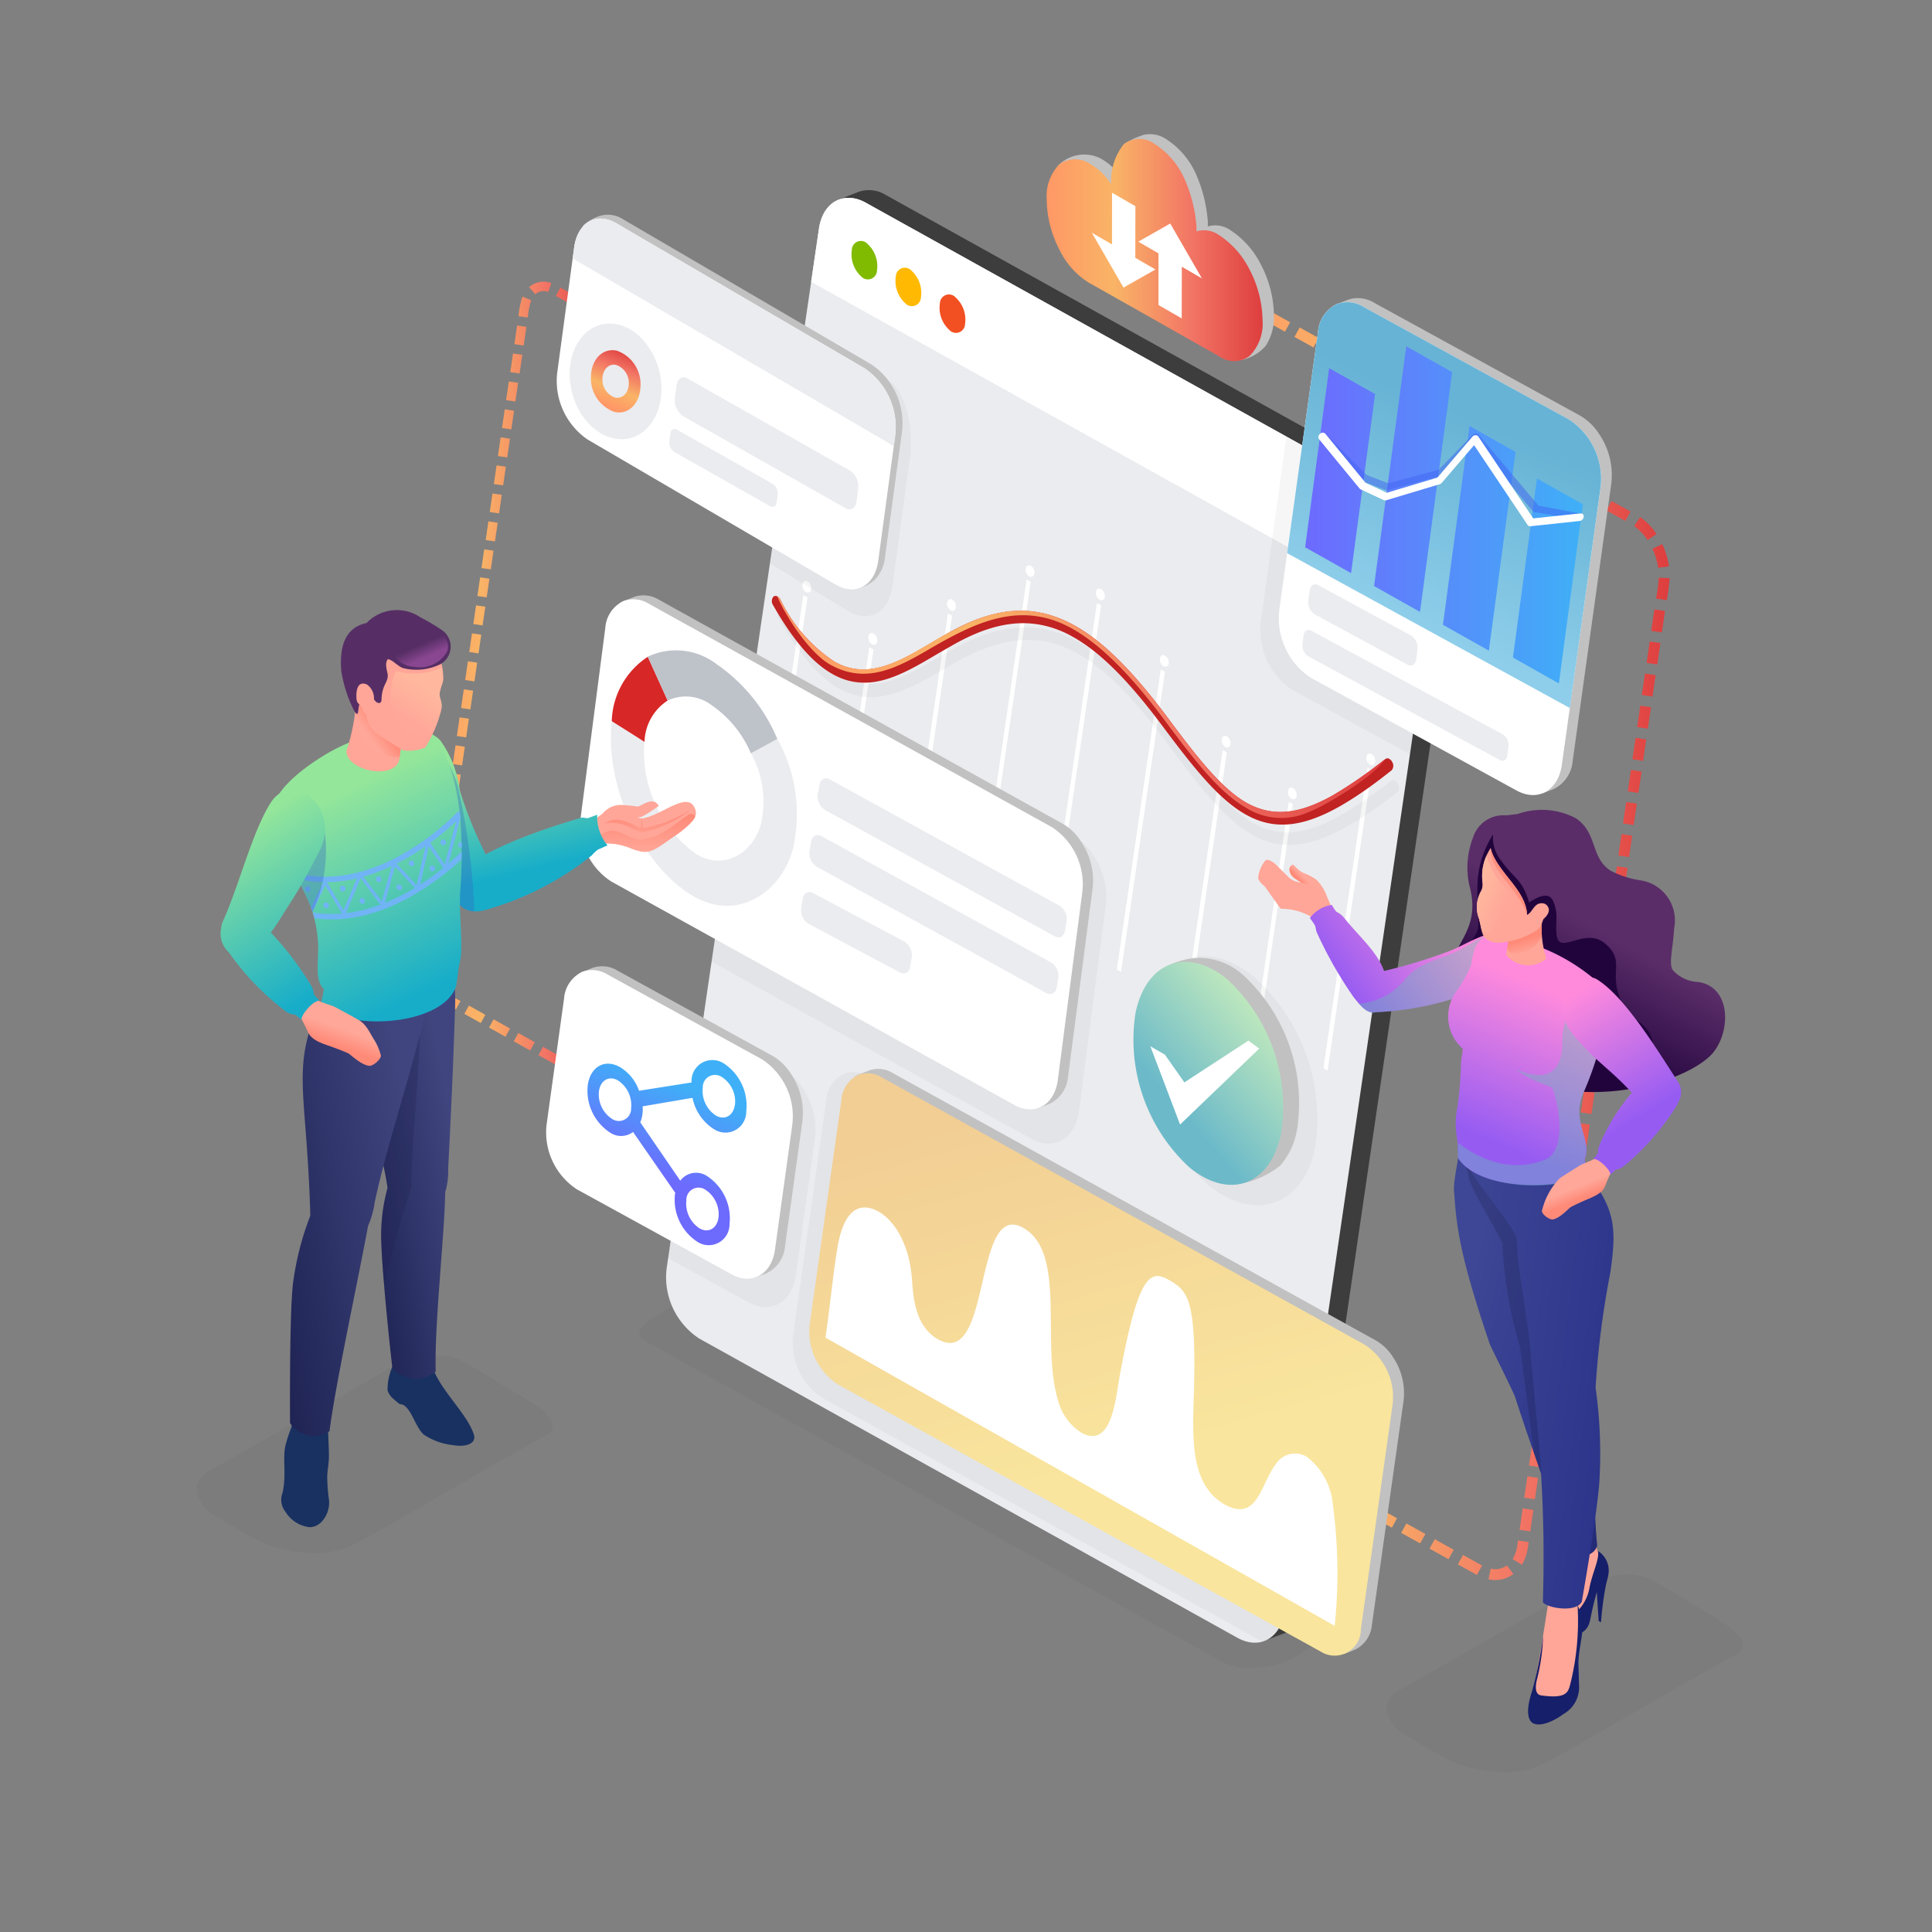 <svg xmlns="http://www.w3.org/2000/svg" xmlns:xlink="http://www.w3.org/1999/xlink" width="122" height="122" viewBox="0 0 122 122">
  <rect x="0" y="0" width="122" height="122" fill="#808080" stroke="none"/>
  <defs>
    <linearGradient id="linear-gradient" y1="0.5" x2="1" y2="0.5" gradientUnits="objectBoundingBox">
      <stop offset="0" stop-color="#ff9866"/>
      <stop offset="0.314" stop-color="#f9b466"/>
      <stop offset="0.669" stop-color="#f27565"/>
      <stop offset="1" stop-color="#de3e3e"/>
    </linearGradient>
    <linearGradient id="linear-gradient-2" x1="0" y1="0.5" x2="1" y2="0.5" xlink:href="#linear-gradient"/>
    <linearGradient id="linear-gradient-3" x1="-0.001" y1="0.5" x2="1" y2="0.5" xlink:href="#linear-gradient"/>
    <linearGradient id="linear-gradient-4" x1="0" y1="0.5" x2="1" y2="0.5" xlink:href="#linear-gradient"/>
    <linearGradient id="linear-gradient-5" x1="0.706" y1="0.196" x2="0.373" y2="0.686" gradientUnits="objectBoundingBox">
      <stop offset="0" stop-color="#bbe6be"/>
      <stop offset="1" stop-color="#6cbac9"/>
    </linearGradient>
    <linearGradient id="linear-gradient-6" x1="0.546" y1="0.664" x2="0.373" y2="0.049" gradientUnits="objectBoundingBox">
      <stop offset="0" stop-color="#f9e59d"/>
      <stop offset="1" stop-color="#f2ce94"/>
    </linearGradient>
    <linearGradient id="linear-gradient-7" x1="0.41" y1="0.622" x2="0.577" y2="0.131" gradientUnits="objectBoundingBox">
      <stop offset="0" stop-color="#6d6afe"/>
      <stop offset="1" stop-color="#3fb0f7"/>
    </linearGradient>
    <linearGradient id="linear-gradient-8" x1="0.584" y1="0.284" x2="0.41" y2="0.8" gradientUnits="objectBoundingBox">
      <stop offset="0" stop-color="#67b3d5"/>
      <stop offset="1" stop-color="#8eceea"/>
    </linearGradient>
    <linearGradient id="linear-gradient-9" x1="0" y1="0.5" x2="1" y2="0.5" xlink:href="#linear-gradient-7"/>
    <linearGradient id="linear-gradient-10" x1="0.388" y1="0.875" x2="0.637" y2="0.023" xlink:href="#linear-gradient"/>
    <linearGradient id="linear-gradient-11" x1="0.49" y1="0.103" x2="0.521" y2="0.964" gradientUnits="objectBoundingBox">
      <stop offset="0" stop-color="#ff8a78"/>
      <stop offset="1" stop-color="#ffa799"/>
    </linearGradient>
    <linearGradient id="linear-gradient-12" x1="0.498" y1="0.248" x2="0.527" y2="1.436" xlink:href="#linear-gradient-11"/>
    <linearGradient id="linear-gradient-13" x1="0.424" y1="0.132" x2="0.616" y2="0.772" gradientUnits="objectBoundingBox">
      <stop offset="0" stop-color="#94e69a"/>
      <stop offset="1" stop-color="#17adc9"/>
    </linearGradient>
    <linearGradient id="linear-gradient-14" x1="0.845" y1="0.229" x2="0.126" y2="0.771" gradientUnits="objectBoundingBox">
      <stop offset="0" stop-color="#40457f"/>
      <stop offset="1" stop-color="#1e2353"/>
    </linearGradient>
    <linearGradient id="linear-gradient-15" x1="0.773" y1="0.21" x2="-0.151" y2="0.777" xlink:href="#linear-gradient-14"/>
    <linearGradient id="linear-gradient-16" x1="0.466" y1="0.19" x2="0.681" y2="0.907" xlink:href="#linear-gradient-13"/>
    <linearGradient id="linear-gradient-17" x1="0.433" y1="0.68" x2="0.544" y2="0.436" xlink:href="#linear-gradient-11"/>
    <linearGradient id="linear-gradient-18" x1="0.43" y1="0.163" x2="0.66" y2="0.932" xlink:href="#linear-gradient-13"/>
    <linearGradient id="linear-gradient-19" x1="0.556" y1="0.429" x2="0.303" y2="0.659" xlink:href="#linear-gradient-11"/>
    <linearGradient id="linear-gradient-20" x1="0.598" y1="0.241" x2="0.314" y2="0.781" gradientUnits="objectBoundingBox">
      <stop offset="0" stop-color="#ffb89e"/>
      <stop offset="1" stop-color="#ffa799"/>
    </linearGradient>
    <linearGradient id="linear-gradient-21" x1="0.653" y1="0.687" x2="0.447" y2="0.385" gradientUnits="objectBoundingBox">
      <stop offset="0" stop-color="#8a4791"/>
      <stop offset="1" stop-color="#562e65"/>
    </linearGradient>
    <linearGradient id="linear-gradient-22" x1="0.543" y1="0.432" x2="0.345" y2="0.802" gradientUnits="objectBoundingBox">
      <stop offset="0" stop-color="#5a2d68"/>
      <stop offset="1" stop-color="#22043d"/>
    </linearGradient>
    <linearGradient id="linear-gradient-23" x1="0.437" y1="0.585" x2="0.533" y2="0.506" xlink:href="#linear-gradient-11"/>
    <linearGradient id="linear-gradient-24" x1="0.098" y1="0.575" x2="0.794" y2="0.299" gradientUnits="objectBoundingBox">
      <stop offset="0" stop-color="#965cf2"/>
      <stop offset="1" stop-color="#ff8adc"/>
    </linearGradient>
    <linearGradient id="linear-gradient-25" x1="0.213" y1="0.187" x2="1.068" y2="0.765" gradientUnits="objectBoundingBox">
      <stop offset="0" stop-color="#3e4795"/>
      <stop offset="1" stop-color="#273088"/>
    </linearGradient>
    <linearGradient id="linear-gradient-26" x1="-0.078" y1="0.231" x2="1.225" y2="0.708" xlink:href="#linear-gradient-25"/>
    <linearGradient id="linear-gradient-27" x1="0.386" y1="0.834" x2="0.555" y2="0.2" xlink:href="#linear-gradient-24"/>
    <linearGradient id="linear-gradient-28" x1="0.557" y1="0.649" x2="0.473" y2="0.471" xlink:href="#linear-gradient-11"/>
    <linearGradient id="linear-gradient-29" x1="0.627" y1="0.744" x2="0.359" y2="0.067" xlink:href="#linear-gradient-24"/>
    <linearGradient id="linear-gradient-30" x1="0.521" y1="0.532" x2="0.593" y2="0.851" xlink:href="#linear-gradient-11"/>
    <linearGradient id="linear-gradient-31" x1="0.085" y1="0.372" x2="0.589" y2="0.782" xlink:href="#linear-gradient-20"/>
  </defs>
  <g id="partners" transform="translate(-737 -728)">
    <g id="Group_14171" data-name="Group 14171" transform="translate(749.377 736.49)">
      <g id="Group_14143" data-name="Group 14143" transform="translate(14.414 -0.023)">
        <g id="Group_14115" data-name="Group 14115" transform="translate(0 0)">
          <path id="Path_2225" data-name="Path 2225" d="M908.756,208.956l-.329.594-1.2-.666.329-.594,1.2.666ZM899.1,132.594l.787.437.329-.594-.787-.437-.329.594Zm1.382.773.329-.594,1.2.666-.329.594-1.2-.666Zm1.789.995.329-.594,1.2.666-.329.594-1.2-.666Zm1.8.995.329-.594,1.2.666-.329.594-1.2-.666Zm1.79.995.329-.594,1.2.666-.329.594-1.2-.666Zm1.789.995.329-.594,1.2.666-.329.594-1.2-.666Zm1.789,1,.329-.594,1.2.666-.329.594-1.2-.666Zm1.79.995.329-.594,1.2.666-.329.594-1.2-.666Zm1.789.995.329-.594,1.2.666-.329.594-1.2-.666Zm1.8.995.329-.594,1.2.666-.329.594-1.2-.666Zm1.789.995.329-.594,1.2.666-.329.594-1.2-.666Zm1.79.995.329-.594,1.2.666-.329.594-1.2-.666Zm1.789.995.329-.594,1.2.666-.329.594-1.2-.666Zm1.789.995.329-.594,1.2.666-.329.594-1.2-.666Zm1.79,1,.329-.594,1.2.666-.329.594-1.2-.666Zm1.754.988a3.351,3.351,0,0,1,.852.888l.565-.379a3.977,3.977,0,0,0-1.031-1.074l-.387.565Zm1.16,1.439a4.228,4.228,0,0,1,.358,1.2h0l.68-.093a4.815,4.815,0,0,0-.422-1.4l-.616.293Zm.4,1.825a12.7,12.7,0,0,1-.172,1.317l.673.1a12.483,12.483,0,0,0,.179-1.389l-.68-.029Zm-.279,2,.673.1-.2,1.353-.673-.1.2-1.353Zm-.294,2.026.673.1-.2,1.353-.673-.1.2-1.353Zm-.3,2.026.673.1-.2,1.353-.673-.1.2-1.353Zm-.294,2.026.673.1-.2,1.353-.673-.1.2-1.353Zm-.3,2.033.673.1-.2,1.353-.673-.1.2-1.353Zm-.293,2.026.673.1-.2,1.353-.673-.1.2-1.353Zm-.3,2.026.673.1-.2,1.353-.673-.1.2-1.353Zm-.293,2.026.673.1-.2,1.353-.673-.1.2-1.353Zm-.293,2.033.673.1-.2,1.353-.673-.1.2-1.353Zm-.3,2.026.673.1-.2,1.353-.673-.1.2-1.353Zm-.294,2.026.673.1-.2,1.353-.673-.1.2-1.353Zm-.3,2.026.673.1-.2,1.353-.673-.1.2-1.353Zm-.293,2.026.673.1-.2,1.353-.673-.1.2-1.353Zm-.3,2.033.673.1-.2,1.353-.673-.1.2-1.353Zm-.294,2.026.673.1-.2,1.353-.673-.1.2-1.353Zm-.3,2.026.673.1-.2,1.353-.673-.1.2-1.353ZM922.049,185l.673.1-.2,1.353-.673-.1.2-1.353Zm-.3,2.033.673.1-.2,1.353-.673-.1.2-1.353Zm-.293,2.026.673.1-.2,1.353-.673-.1.2-1.353Zm-.3,2.026.673.1-.2,1.353-.673-.1.2-1.353Zm-.294,2.026.673.1-.2,1.353-.673-.1.2-1.353Zm-.3,2.026.673.1-.2,1.353-.673-.1.2-1.353Zm-.293,2.033.673.1-.2,1.353-.673-.1.2-1.353Zm-.3,2.026.673.1-.2,1.353-.673-.1.2-1.353Zm-.294,2.026.673.1-.2,1.353-.673-.1.2-1.353Zm-.3,2.026.673.1-.2,1.353-.673-.1.2-1.353Zm-.293,2.026.673.1-.2,1.353-.673-.1.2-1.353Zm-.3,2.033.673.1-.2,1.353-.673-.1.2-1.353Zm-.294,2.026.673.1-.2,1.353-.673-.1.2-1.353Zm-.3,2.026.673.1-.043.315a2.925,2.925,0,0,1-.387,1.117l-.58-.358a2.27,2.27,0,0,0,.293-.859l.043-.315Zm-.7,1.575a1.246,1.246,0,0,1-1.024.208l-.136.666a1.912,1.912,0,0,0,1.568-.329l-.408-.544Zm-1.568.007-.329.594-1.2-.666.329-.594,1.2.666Zm-1.79-.995-.329.594-1.2-.666.329-.594,1.2.666Zm-1.789-.995-.329.594-1.2-.666.329-.594,1.2.666Zm-1.79-.995-.329.594-1.2-.666.329-.594Z" transform="translate(-849.122 -122.55)" fill-rule="evenodd" fill="url(#linear-gradient)"/>
          <g id="Group_14114" data-name="Group 14114" transform="translate(39.312)">
            <g id="Group_14112" data-name="Group 14112">
              <path id="Path_2226" data-name="Path 2226" d="M760.745,1.517a3.949,3.949,0,0,1,1.389,1.317c-.007-.1-.007.265-.007-.3s-.322-1.482.122-1.94a4.791,4.791,0,0,1,1.231-.573,1.811,1.811,0,0,1,1.339.236,5.044,5.044,0,0,1,1.9,2.147,9.064,9.064,0,0,1,.795,3.114c0,.573,0,.2-.007.293a1.656,1.656,0,0,1,1.424.229,5.587,5.587,0,0,1,1.94,2.19,7.119,7.119,0,0,1,.816,3.164,3.344,3.344,0,0,1-.508,1.94,2.766,2.766,0,0,1-1.389.873c-1.267.444-3.715-2.133-5.011-2.863-1.374-.773-2.734-1.546-4.094-2.312a5.055,5.055,0,0,1-1.875-2.169,7,7,0,0,1-.752-3.085c.007-.6-.437-1.51.136-1.94A2.3,2.3,0,0,1,760.745,1.517Z" transform="translate(-757.345 0.023)" fill="#c1c1c1" fill-rule="evenodd"/>
              <path id="Path_2227" data-name="Path 2227" d="M752.775,5.81a3.948,3.948,0,0,1,1.389,1.317c-.007-.1-.007.265-.007-.3a3.734,3.734,0,0,1,.795-2.219,1.6,1.6,0,0,1,1.9-.057,5.044,5.044,0,0,1,1.9,2.147,9.065,9.065,0,0,1,.795,3.114c0,.573,0,.2-.007.293a1.656,1.656,0,0,1,1.424.229,5.588,5.588,0,0,1,1.94,2.19,7.119,7.119,0,0,1,.816,3.164,2.909,2.909,0,0,1-.809,2.276,1.628,1.628,0,0,1-1.947.021c-1.389-.787-2.777-1.568-4.152-2.348s-2.734-1.546-4.094-2.312a5.055,5.055,0,0,1-1.875-2.169,6.972,6.972,0,0,1-.752-3.078,2.868,2.868,0,0,1,.795-2.2A1.692,1.692,0,0,1,752.775,5.81Z" transform="translate(-750.098 -3.962)" fill-rule="evenodd" fill="url(#linear-gradient-2)"/>
            </g>
            <g id="Group_14113" data-name="Group 14113" transform="translate(2.842 3.702)">
              <path id="Path_2228" data-name="Path 2228" d="M791.074,54.964l-1.274-.737,2,3.465,2.019-1.145-1.274-.737.007-3.257-1.475-.852Z" transform="translate(-789.8 -51.7)" fill="#fff" fill-rule="evenodd"/>
              <path id="Path_2229" data-name="Path 2229" d="M833.549,81.627l1.267.737-2-3.465L830.8,80.045l1.274.737v3.264l1.467.845Z" transform="translate(-827.865 -76.953)" fill="#fff" fill-rule="evenodd"/>
            </g>
          </g>
          <path id="Path_2230" data-name="Path 2230" d="M210.764,131.94l.286-.523,1.038.58-.286.523-1.038-.58Zm1.532,48.725-.78-.437-.286.523.78.437.286-.523Zm-1.3-.723-.286.523-1.038-.58.286-.523,1.038.58Zm-1.56-.866-.286.523-1.038-.58.286-.523,1.038.58Zm-1.56-.873-.286.523-1.038-.58.286-.523,1.038.58Zm-1.56-.866-.286.523-1.038-.58.286-.523,1.038.58Zm-1.56-.866-.286.523-1.038-.58.286-.523,1.038.58Zm-1.568-.866-.286.523-.537-.3a2.565,2.565,0,0,1-.523-.394l.422-.422a1.793,1.793,0,0,0,.394.3l.53.293Zm-1.26-1.009a2.787,2.787,0,0,1-.394-.995l-.587.107a3.316,3.316,0,0,0,.48,1.2l.5-.315Zm-.437-1.525a9.806,9.806,0,0,1,.157-1.145l-.587-.086a9.462,9.462,0,0,0-.157,1.21l.587.021Zm.243-1.739-.587-.086.172-1.181.587.086-.172,1.181Zm.258-1.768-.587-.086.172-1.181.587.086-.172,1.181Zm.258-1.768-.587-.086.172-1.181.587.086-.172,1.181Zm.265-1.768-.587-.086.172-1.181.587.086-.172,1.181Zm.258-1.768-.587-.086.172-1.181.587.086-.172,1.181Zm.258-1.768-.587-.086.172-1.181.587.086-.172,1.181Zm.258-1.768-.587-.086.172-1.181.587.086-.172,1.181Zm.258-1.768-.587-.086.172-1.181.587.086-.172,1.181Zm.265-1.768-.587-.086.172-1.181.587.086-.172,1.181Zm.258-1.768-.587-.086.172-1.181.587.086-.172,1.181Zm.258-1.768-.587-.086.172-1.181.587.086-.172,1.181Zm.258-1.768-.587-.086.172-1.181.587.086-.172,1.181Zm.258-1.768-.587-.086.172-1.181.587.086-.172,1.181Zm.258-1.768-.587-.086.172-1.181.587.086-.172,1.181Zm.265-1.768-.587-.086.172-1.181.587.086-.172,1.181Zm.258-1.768-.587-.086.172-1.174.587.086-.172,1.174Zm.258-1.768-.587-.086.172-1.181.587.086-.172,1.181Zm.258-1.768-.587-.086.172-1.181.587.086-.172,1.181Zm.258-1.768-.587-.086.172-1.181.587.086-.172,1.181Zm.258-1.761-.587-.086.172-1.181.587.086-.172,1.181Zm.265-1.768-.587-.086.172-1.181.587.086-.172,1.181Zm.258-1.768-.587-.086.172-1.181.587.086-.172,1.181Zm.258-1.768-.587-.086a5.434,5.434,0,0,1,.251-1.238l.551.229a4.618,4.618,0,0,0-.215,1.1Zm.472-1.475a.8.8,0,0,1,.823-.136l.193-.565a1.387,1.387,0,0,0-1.41.258l.394.444Zm1.3.107.286-.523,1.038.58-.286.523Z" transform="translate(-200.9 -120.858)" fill-rule="evenodd" fill="url(#linear-gradient-3)"/>
        </g>
        <path id="Path_2231" data-name="Path 2231" d="M433.236,1038.63l-36.062-19.942c-.888-.408-2.183-.787-3.057-.258l-2.219,1.353c-.444.272-1.918,1.174-.931,1.711,2.892,1.575,33.586,18.69,36.52,20.286a4.2,4.2,0,0,0,2.219.344,5.585,5.585,0,0,0,2.405-.716l.888-.544c.63-.386.973-.809,1.009-1.217S433.78,1038.88,433.236,1038.63Z" transform="translate(-377.052 -945.287)" fill="#231f20" fill-rule="evenodd" opacity="0.04"/>
        <g id="Group_14121" data-name="Group 14121" transform="translate(15.265 3.534)">
          <g id="Group_14119" data-name="Group 14119">
            <g id="Group_14116" data-name="Group 14116">
              <path id="Path_2232" data-name="Path 2232" d="M569.2,49.654a2.015,2.015,0,0,0-1.7-.193l-1.274.5c-.465,2.4,26.435,90.335,27.029,90.943l1.138-.429a2.231,2.231,0,0,0,1.253-1.832l9.62-65.668v-.007a4.725,4.725,0,0,0-.78-3.178,3.743,3.743,0,0,0-1.288-1.238Z" transform="translate(-555.332 -49.35)" fill="#3d3d3d" fill-rule="evenodd"/>
              <path id="Path_2233" data-name="Path 2233" d="M460.758,75.375l-33.994-18.9c-1.389-.766-2.706-.029-2.949,1.639l-9.62,65.668a4.629,4.629,0,0,0,2.061,4.424l33.994,18.9c1.389.766,2.713.036,2.956-1.639L462.82,79.8A4.609,4.609,0,0,0,460.758,75.375Z" transform="translate(-414.156 -55.68)" fill="#ebecef" fill-rule="evenodd"/>
            </g>
            <g id="Group_14118" data-name="Group 14118" transform="translate(9.165 0.488)">
              <path id="Path_2234" data-name="Path 2234" d="M579.637,75.375l-33.994-18.9c-1.389-.766-2.706-.029-2.949,1.639l-.494,3.364,39.011,21.7.494-3.371A4.628,4.628,0,0,0,579.637,75.375Z" transform="translate(-542.2 -56.168)" fill="#fff" fill-rule="evenodd"/>
              <g id="Group_14117" data-name="Group 14117" transform="translate(2.543 2.728)">
                <path id="Path_2235" data-name="Path 2235" d="M578.341,96.52a1.894,1.894,0,0,1-.587-1.675.57.57,0,0,1,1-.365,1.894,1.894,0,0,1,.587,1.675A.573.573,0,0,1,578.341,96.52Z" transform="translate(-577.727 -94.285)" fill="#80ba01" fill-rule="evenodd"/>
                <path id="Path_2236" data-name="Path 2236" d="M617.141,120.12a1.894,1.894,0,0,1-.587-1.675.57.57,0,0,1,1-.365,1.893,1.893,0,0,1,.587,1.675A.572.572,0,0,1,617.141,120.12Z" transform="translate(-613.75 -116.196)" fill="#ffb902" fill-rule="evenodd"/>
                <path id="Path_2237" data-name="Path 2237" d="M656.041,143.72a1.894,1.894,0,0,1-.587-1.675.57.57,0,0,1,1-.365,1.894,1.894,0,0,1,.587,1.675A.573.573,0,0,1,656.041,143.72Z" transform="translate(-649.865 -138.107)" fill="#f25022" fill-rule="evenodd"/>
              </g>
            </g>
          </g>
          <g id="Group_14120" data-name="Group 14120" transform="translate(5.894 23.692)">
            <path id="Path_2238" data-name="Path 2238" d="M535.161,392.263c-.15-.086-.293,0-.322.179a.512.512,0,0,0,.222.487.212.212,0,0,0,.329-.179.5.5,0,0,0-.229-.487ZM496.5,401.182l.265.143,2.777-18.962-.265-.143L496.5,401.182Zm3.042-19.828c-.15-.086-.293,0-.322.186a.519.519,0,0,0,.222.487.212.212,0,0,0,.329-.179.508.508,0,0,0-.229-.494Zm1.124,23.121.265.143,2.777-18.962-.265-.143-2.777,18.962Zm3.049-19.828c-.15-.086-.3,0-.329.186a.51.51,0,0,0,.229.487.214.214,0,0,0,.329-.179.522.522,0,0,0-.229-.494Zm1.918,17.688.265.15,2.777-18.962-.265-.15-2.777,18.962Zm3.049-19.828c-.15-.086-.3,0-.329.186a.51.51,0,0,0,.229.487c.15.086.293,0,.322-.179a.5.5,0,0,0-.222-.494Zm1.918,17.688.258.143,2.777-18.962-.258-.143L510.6,400.194Zm3.042-19.828c-.157-.086-.294,0-.322.186a.493.493,0,0,0,.222.48.208.208,0,0,0,.322-.179.479.479,0,0,0-.222-.487Zm1.4,21.31.265.143,2.777-18.962-.265-.143-2.777,18.962Zm3.042-19.835c-.15-.086-.3,0-.329.186a.51.51,0,0,0,.229.487.214.214,0,0,0,.329-.179.508.508,0,0,0-.229-.494Zm.988,24.03.265.15,2.777-18.962-.265-.15-2.777,18.962Zm3.049-19.828c-.15-.086-.294-.007-.322.186a.507.507,0,0,0,.222.48.212.212,0,0,0,.329-.179.5.5,0,0,0-.229-.487Zm.859,24.924.265.143,2.777-18.962-.265-.143-2.777,18.962Zm3.049-19.828c-.15-.086-.3,0-.329.186a.51.51,0,0,0,.229.487.209.209,0,0,0,.322-.179.5.5,0,0,0-.222-.494Zm1.124,23.1.258.143,2.777-18.962-.258-.143-2.777,18.962Zm3.049-19.828c-.15-.086-.293,0-.322.179a.5.5,0,0,0,.222.487c.157.086.3,0,.329-.186a.5.5,0,0,0-.229-.48Zm1.918,17.68.265.15,2.777-18.962-.265-.15Z" transform="translate(-496.5 -380.333)" fill="#fff" fill-rule="evenodd"/>
            <path id="Path_2239" data-name="Path 2239" d="M551.852,429.925a.437.437,0,0,0-.172-.186.227.227,0,0,0-.251,0c-.644.5-1.238.931-1.79,1.3s-1.059.687-1.532.952c-2.212,1.21-3.815,1.3-5.4.415-1.546-.888-3.035-2.763-4.975-5.4-2.176-2.949-4.094-4.953-6.027-6.027a9.426,9.426,0,0,0-.859-.415c-2.226-.916-4.5-.6-7.2.923-.279.15-.551.315-.823.472-2.09,1.21-4.044,2.341-6.149,1.167a9.939,9.939,0,0,1-3.457-4.009.483.483,0,0,0-.172-.186.226.226,0,0,0-.258.007.441.441,0,0,0-.029.53c1.367,2.419,2.627,3.787,3.83,4.459,2.276,1.26,4.359.05,6.585-1.238.279-.15.544-.308.823-.465,2.584-1.453,4.731-1.768,6.822-.916a7.613,7.613,0,0,1,.773.372c1.825,1.009,3.665,2.935,5.769,5.784,2.019,2.727,3.565,4.681,5.247,5.648.029.021.064.036.093.057,1.661.923,3.4.845,5.755-.437.487-.265,1.009-.587,1.575-.966s1.16-.816,1.8-1.317C551.945,430.362,551.959,430.126,551.852,429.925Z" transform="translate(-511.531 -416.127)" fill="#231f20" fill-rule="evenodd" opacity="0.04"/>
            <path id="Path_2240" data-name="Path 2240" d="M546.752,417.86a.417.417,0,0,0-.172-.179.215.215,0,0,0-.251.007c-.644.508-1.238.945-1.789,1.324s-1.059.7-1.532.973c-2.212,1.238-3.815,1.346-5.4.494-1.546-.866-3.035-2.72-4.975-5.333-2.176-2.92-4.094-4.9-6.027-5.941a7.7,7.7,0,0,0-.859-.4c-2.226-.888-4.5-.537-7.2,1.024-.279.158-.551.322-.823.48-2.09,1.238-4.044,2.4-6.149,1.253a9.822,9.822,0,0,1-3.457-3.958.417.417,0,0,0-.172-.179.226.226,0,0,0-.258.007.442.442,0,0,0-.029.53c1.367,2.405,2.627,3.751,3.83,4.4,2.276,1.231,4.359-.014,6.585-1.331.279-.158.544-.315.823-.472,2.584-1.5,4.732-1.832,6.822-1.009a6.281,6.281,0,0,1,.773.365c1.825.988,3.665,2.878,5.769,5.7,2.019,2.706,3.565,4.631,5.247,5.576a.6.6,0,0,0,.093.05c1.661.9,3.4.795,5.755-.515.487-.272,1.009-.6,1.575-.988s1.16-.837,1.8-1.346A.454.454,0,0,0,546.752,417.86Z" transform="translate(-506.796 -405.45)" fill="#c12222" fill-rule="evenodd"/>
            <path id="Path_2241" data-name="Path 2241" d="M550.789,418.065a28.555,28.555,0,0,1-3.321,2.3c-2.212,1.238-3.815,1.346-5.4.494-1.546-.866-3.035-2.72-4.975-5.333-1.725-2.312-4.123-5.247-6.886-6.342-2.971-1.181-5.454-.014-8.031,1.5-2.09,1.238-4.044,2.4-6.149,1.253a9.822,9.822,0,0,1-3.457-3.958.417.417,0,0,0-.172-.179c.344.888,1.9,3.529,3.4,4.345,2.276,1.231,4.23.15,6.457-1.167,2.484-1.417,5.054-2.684,7.917-1.546,2.606,1.038,5.111,4.08,6.736,6.263,2.019,2.706,3.472,4.545,5.147,5.49a4.179,4.179,0,0,0,3.8.279C547.145,420.978,550.137,419.1,550.789,418.065Z" transform="translate(-511.262 -405.834)" fill-rule="evenodd" fill="url(#linear-gradient-4)"/>
          </g>
        </g>
        <g id="Group_14142" data-name="Group 14142" transform="translate(7.687 5.092)">
          <g id="Group_14126" data-name="Group 14126" transform="translate(2.162 24.032)">
            <path id="Path_2242" data-name="Path 2242" d="M477.077,474.274,457.1,463.2l-2.8,19.1,20.179,11.181c1.41.78,2.763.036,3.014-1.675l1.7-13.028A4.7,4.7,0,0,0,477.077,474.274Z" transform="translate(-446.01 -459.167)" fill="#231f20" fill-rule="evenodd" opacity="0.04"/>
            <g id="Group_14125" data-name="Group 14125">
              <g id="Group_14122" data-name="Group 14122">
                <path id="Path_2243" data-name="Path 2243" d="M401.226,426.005l-1.94,13.178.236.029.637-.243a2.091,2.091,0,0,0,1.167-1.7l1.553-11.9v-.007a4.375,4.375,0,0,0-.73-2.956,3.353,3.353,0,0,0-1.2-1.152L375.5,407.137a1.87,1.87,0,0,0-1.582-.179l-.558.222c-.279.107-.372.193-.365.208C373.253,409.85,401.6,423.479,401.226,426.005Z" transform="translate(-370.524 -406.854)" fill="#c1c1c1" fill-rule="evenodd"/>
                <path id="Path_2244" data-name="Path 2244" d="M368.269,424.724l-25.454-14.109a1.843,1.843,0,0,0-1.582-.179,2.025,2.025,0,0,0-1.167,1.7l-1.546,11.9a4.3,4.3,0,0,0,1.918,4.116l25.447,14.109c1.288.716,2.52.029,2.749-1.525l1.553-11.9A4.3,4.3,0,0,0,368.269,424.724Z" transform="translate(-338.483 -410.082)" fill="#fff" fill-rule="evenodd"/>
              </g>
              <g id="Group_14123" data-name="Group 14123" transform="translate(13.943 11.561)">
                <path id="Path_2245" data-name="Path 2245" d="M563.23,576.4l-14.5-7.974a.455.455,0,0,0-.379-.043.485.485,0,0,0-.279.408l-.1.587a1.011,1.011,0,0,0,.458.981l14.5,7.974c.308.172.6.007.659-.365l.1-.587A1.024,1.024,0,0,0,563.23,576.4Z" transform="translate(-546.915 -568.362)" fill="#ebecef" fill-rule="evenodd"/>
                <path id="Path_2246" data-name="Path 2246" d="M555.838,626.5l-14.5-7.974a.455.455,0,0,0-.379-.043.485.485,0,0,0-.279.408l-.1.587a1.011,1.011,0,0,0,.458.981l14.495,7.974c.308.172.6.007.659-.365l.1-.587A1.019,1.019,0,0,0,555.838,626.5Z" transform="translate(-540.045 -614.876)" fill="#ebecef" fill-rule="evenodd"/>
                <path id="Path_2247" data-name="Path 2247" d="M539.8,671.793l-5.769-3.064a.455.455,0,0,0-.379-.043.485.485,0,0,0-.279.408l-.1.587a1.011,1.011,0,0,0,.458.981l5.769,3.071c.308.172.6.007.659-.365l.1-.587A1.043,1.043,0,0,0,539.8,671.793Z" transform="translate(-533.267 -661.483)" fill="#ebecef" fill-rule="evenodd"/>
              </g>
              <g id="Group_14124" data-name="Group 14124" transform="translate(1.935 3.465)">
                <path id="Path_2248" data-name="Path 2248" d="M365.567,517.9c-.444,4.016,1.775,8.919,4.975,10.945s6.263-.587,6.6-3.608a9.742,9.742,0,0,0-1.145-6.27c-.558.308-1.117.616-1.668.916a6.275,6.275,0,0,1,.744,4.044c-.215,1.94-2.19,3.622-4.245,2.319a7.976,7.976,0,0,1-3.2-7.029C366.956,518.773,366.262,518.337,365.567,517.9Z" transform="translate(-365.511 -513.416)" fill="#ebecef" fill-rule="evenodd"/>
                <path id="Path_2249" data-name="Path 2249" d="M368.576,461.1a5.027,5.027,0,0,0-2.276,4.066c.694.437,1.389.873,2.069,1.31a3.208,3.208,0,0,1,1.46-2.613C369.414,462.947,368.991,462.023,368.576,461.1Z" transform="translate(-366.244 -460.682)" fill="#d82727" fill-rule="evenodd"/>
                <path id="Path_2250" data-name="Path 2250" d="M402.431,456.136a4.185,4.185,0,0,0-4.331-.465c.415.923.837,1.854,1.253,2.77a2.7,2.7,0,0,1,2.777.293,7.055,7.055,0,0,1,2.477,3.035c.558-.3,1.109-.6,1.668-.909A10.817,10.817,0,0,0,402.431,456.136Z" transform="translate(-395.767 -455.26)" fill="rgba(187,191,199,0.96)" fill-rule="evenodd"/>
              </g>
            </g>
          </g>
          <g id="Group_14129" data-name="Group 14129" transform="translate(37.066 46.833)">
            <path id="Path_2251" data-name="Path 2251" d="M839.979,739.858a12.03,12.03,0,0,1-3.915-10.852c.766-3.651,3.765-4.724,6.7-2.384a12.042,12.042,0,0,1,3.915,10.852C845.913,741.132,842.914,742.2,839.979,739.858Z" transform="translate(-835.184 -725.384)" fill="#231f20" fill-rule="evenodd" opacity="0.04"/>
            <g id="Group_14128" data-name="Group 14128" transform="translate(0 0.09)">
              <path id="Path_2252" data-name="Path 2252" d="M841.454,727.556a4.692,4.692,0,0,1,2.62-.916,4.164,4.164,0,0,1,2.82,1.1,10.981,10.981,0,0,1,3.393,9.721,4.648,4.648,0,0,1-1.052,2.283,5.675,5.675,0,0,1-2.648,1.181C842.442,741.515,839.886,729.188,841.454,727.556Z" transform="translate(-839.923 -726.636)" fill="#c1c1c1" fill-rule="evenodd"/>
              <g id="Group_14127" data-name="Group 14127" transform="translate(0 0.258)">
                <path id="Path_2253" data-name="Path 2253" d="M829.662,743.213a10.981,10.981,0,0,1-3.393-9.721c.666-3.271,3.264-4.23,5.805-2.14a10.981,10.981,0,0,1,3.393,9.721C834.8,744.351,832.2,745.31,829.662,743.213Z" transform="translate(-826.112 -730.246)" fill-rule="evenodd" fill="url(#linear-gradient-5)"/>
                <path id="Path_2254" data-name="Path 2254" d="M847.685,799.7l.687.5-5,4.8-1.875-4.939.916.523,1.231,1.754Z" transform="translate(-840.398 -794.728)" fill="#fff" fill-rule="evenodd"/>
              </g>
            </g>
          </g>
          <g id="Group_14131" data-name="Group 14131" transform="translate(15.577 53.93)">
            <path id="Path_2255" data-name="Path 2255" d="M560.873,844.4l-30.178-16.7a1.772,1.772,0,0,0-1.539-.172,1.969,1.969,0,0,0-1.131,1.654l-2.09,14.839a4.164,4.164,0,0,0,1.861,3.994l27.773,15.375c.3-.115,1.775-.372,1.854-.809Z" transform="translate(-525.899 -827.218)" fill="#231f20" fill-rule="evenodd" opacity="0.04"/>
            <g id="Group_14130" data-name="Group 14130" transform="translate(1.046)">
              <path id="Path_2256" data-name="Path 2256" d="M613.363,846.12l-2.355,15.34.215.029.587-.229c.029-.014.057-.021.086-.036h.007a1.927,1.927,0,0,0,1.081-1.575l2-14.159v-.007a4.06,4.06,0,0,0-.673-2.742,3.106,3.106,0,0,0-1.109-1.067L582.719,824.8a1.714,1.714,0,0,0-1.467-.165l-.515.2c-.057.021-.1.043-.143.057-.222.093-.293.157-.293.172C580.543,827.352,613.707,843.779,613.363,846.12Z" transform="translate(-577.452 -824.534)" fill="#c1c1c1" fill-rule="evenodd"/>
              <path id="Path_2257" data-name="Path 2257" d="M575.573,845.568,545.094,828.7a1.709,1.709,0,0,0-1.467-.165,1.889,1.889,0,0,0-1.081,1.582l-2,14.159a3.974,3.974,0,0,0,1.775,3.808L572.8,864.952a1.654,1.654,0,0,0,2.548-1.41l2-14.159A3.952,3.952,0,0,0,575.573,845.568Z" transform="translate(-540.514 -828.155)" fill-rule="evenodd" fill="url(#linear-gradient-6)"/>
              <path id="Path_2258" data-name="Path 2258" d="M555.666,949.421c.344-2,1.124-2.677,2.112-2.4a1.914,1.914,0,0,1,.472.2c.973.558,1.968,2.011,2.119,4.424.1,1.532.387,2.935,1.675,3.665,3.371,1.8,2.155-8.883,5.347-7.058,2.749,1.568,1.1,7.244,2.176,10.837a3.43,3.43,0,0,0,1.5,2.1c1.94,1.038,2.155-2.24,2.412-3.615,1.167-6.364,1.911-6.714,3.1-6.041,1.238.716,1.789,1.2,1.56,7.852-.093,2.72,0,5.154,1.911,6.3,2.133,1.217,2.326-1.281,3.271-2.5a1.439,1.439,0,0,1,1.961-.487,4.252,4.252,0,0,1,1.654,3.035,32.263,32.263,0,0,1,.115,7.645l-32.154-18.2C555.179,953.229,555.372,951.154,555.666,949.421Z" transform="translate(-553.87 -938.2)" fill="#fff" fill-rule="evenodd"/>
            </g>
          </g>
          <g id="Group_14134" data-name="Group 14134" transform="translate(0 47.454)">
            <path id="Path_2259" data-name="Path 2259" d="M423.172,787.749l-5-2.749L416,799.789l5.061,2.777c1.41.78,2.756.036,3-1.668l1.21-8.661A4.669,4.669,0,0,0,423.172,787.749Z" transform="translate(-408.29 -781.353)" fill="#231f20" fill-rule="evenodd" opacity="0.04"/>
            <g id="Group_14133" data-name="Group 14133">
              <g id="Group_14132" data-name="Group 14132">
                <path id="Path_2260" data-name="Path 2260" d="M349.029,744.444l-1.5,9.212.236.029.637-.243a2.091,2.091,0,0,0,1.167-1.7l1.1-7.931V743.8a4.376,4.376,0,0,0-.73-2.956,3.353,3.353,0,0,0-1.2-1.152L339,734.337a1.87,1.87,0,0,0-1.582-.179l-.558.222c-.279.107-.372.193-.365.208C336.753,737.043,349.4,741.917,349.029,744.444Z" transform="translate(-334.475 -734.054)" fill="#c1c1c1" fill-rule="evenodd"/>
                <path id="Path_2261" data-name="Path 2261" d="M321.921,743.069l-9.749-5.354a1.843,1.843,0,0,0-1.582-.179,2.025,2.025,0,0,0-1.167,1.7l-1.1,7.931a4.3,4.3,0,0,0,1.918,4.116l9.749,5.354c1.288.716,2.52.029,2.749-1.525l1.1-7.931A4.3,4.3,0,0,0,321.921,743.069Z" transform="translate(-308.283 -737.189)" fill="#fff" fill-rule="evenodd"/>
              </g>
              <path id="Path_2262" data-name="Path 2262" d="M354.142,819.672c-.1.673-.63.981-1.188.673a1.865,1.865,0,0,1-.837-1.789.77.77,0,0,1,1.2-.651,1.833,1.833,0,0,1,.83,1.768Zm-3.064,6a.77.77,0,0,1,1.2-.651,1.852,1.852,0,0,1,.83,1.775c-.1.673-.63.981-1.188.673a1.87,1.87,0,0,1-.837-1.8Zm-3.486-5.769a.774.774,0,0,1-1.2.651,1.847,1.847,0,0,1-.83-1.768c.1-.673.63-.981,1.188-.673a1.86,1.86,0,0,1,.837,1.79Zm5.848-2.856a1.315,1.315,0,0,0-2.033,1.117v.086l-3.314.523a2.821,2.821,0,0,0-1.217-1.5c-.952-.53-1.847-.021-2.019,1.124a3.156,3.156,0,0,0,1.41,3.021,1.246,1.246,0,0,0,1.446-.043l2.67,3.851-.021.064a3.171,3.171,0,0,0,1.424,3.028,1.312,1.312,0,0,0,2.019-1.124,3.188,3.188,0,0,0-1.41-3.028,1.247,1.247,0,0,0-1.7.286l-2.527-3.686a1.694,1.694,0,0,0,.129-.465,2,2,0,0,0,.021-.544l3.15-.537a3.047,3.047,0,0,0,1.374,1.99,1.314,1.314,0,0,0,2.019-1.124A3.192,3.192,0,0,0,353.441,817.045Z" transform="translate(-342.216 -810.908)" fill-rule="evenodd" fill="url(#linear-gradient-7)"/>
            </g>
          </g>
          <g id="Group_14138" data-name="Group 14138" transform="translate(45.102 5.259)">
            <path id="Path_2263" data-name="Path 2263" d="M952.146,264.8l-10.98-5.7-1.145.551-1.611,11.7a4.5,4.5,0,0,0,2,4.3l7.409,4.059,1.26-.487Z" transform="translate(-938.372 -250.903)" fill="#231f20" fill-rule="evenodd" opacity="0.04"/>
            <g id="Group_14137" data-name="Group 14137" transform="translate(1.167)">
              <path id="Path_2264" data-name="Path 2264" d="M1017.991,156.967l-2.849,18.869.243.029.666-.258a2.164,2.164,0,0,0,1.217-1.782l2.441-17.53v-.007a4.606,4.606,0,0,0-.759-3.092,3.538,3.538,0,0,0-1.253-1.2l-12.97-7.108a1.955,1.955,0,0,0-1.654-.186l-.587.229c-.293.107-.386.2-.386.215C1002.379,147.726,1018.377,154.333,1017.991,156.967Z" transform="translate(-998.705 -144.59)" fill="#c1c1c1" fill-rule="evenodd"/>
              <path id="Path_2265" data-name="Path 2265" d="M972.991,155.669l-12.97-7.108a1.93,1.93,0,0,0-1.654-.186,2.117,2.117,0,0,0-1.217,1.782l-2.441,17.53a4.5,4.5,0,0,0,2,4.3l12.97,7.108c1.346.744,2.634.029,2.87-1.6L975,159.971A4.474,4.474,0,0,0,972.991,155.669Z" transform="translate(-954.672 -148.002)" fill="#fff" fill-rule="evenodd"/>
              <path id="Path_2266" data-name="Path 2266" d="M979.888,155.669l-12.97-7.108a1.93,1.93,0,0,0-1.653-.186,2.117,2.117,0,0,0-1.217,1.782L962.1,164.116l17.852,9.778,1.94-13.93A4.47,4.47,0,0,0,979.888,155.669Z" transform="translate(-961.568 -148.002)" fill-rule="evenodd" fill="url(#linear-gradient-8)"/>
              <g id="Group_14135" data-name="Group 14135" transform="translate(1.493 18.081)">
                <path id="Path_2267" data-name="Path 2267" d="M980.8,397.563c.043-.322.286-.472.551-.322l5.87,3.185a.922.922,0,0,1,.386.859l-.086.644c-.043.322-.286.472-.551.322l-5.87-3.185a.922.922,0,0,1-.387-.859Z" transform="translate(-980.337 -397.182)" fill="#ebecef" fill-rule="evenodd"/>
                <path id="Path_2268" data-name="Path 2268" d="M975.611,437.674c.036-.286.258-.415.48-.279,3.328,1.8,8.783,4.753,12.111,6.557a.812.812,0,0,1,.344.759l-.079.565c-.036.286-.258.415-.48.279-3.328-1.8-8.783-4.753-12.111-6.557a.812.812,0,0,1-.344-.759Z" transform="translate(-975.527 -434.466)" fill="#ebecef" fill-rule="evenodd"/>
              </g>
              <path id="Path_2269" data-name="Path 2269" d="M992.638,195.546l-1.517,11.31,2.9,1.632,1.517-11.31-2.9-1.632Zm-8.253-8.346-2.033,15.139,2.9,1.632,2.033-15.139-2.9-1.632Zm4,5.039,2.9,1.632L989.6,206.419l-2.9-1.632,1.682-12.548Zm-8.869-3.658,2.9,1.632-1.517,11.31-2.9-1.632Z" transform="translate(-976.33 -184.15)" fill-rule="evenodd" fill="url(#linear-gradient-9)"/>
              <g id="Group_14136" data-name="Group 14136" transform="translate(2.505 8.503)">
                <path id="Path_2270" data-name="Path 2270" d="M989.818,263.746c-.079-.079-.05-.208.057-.293a.26.26,0,0,1,.337-.007l2.605,2.613,1.36.523,3.178-.852,2.155-2.2a.279.279,0,0,1,.336-.057.121.121,0,0,1,.043.043l3.779,4.481,2.606.487a.18.18,0,0,1,.222.179.283.283,0,0,1-.258.229l-2.72-.472a.222.222,0,0,1-.193-.064l-3.694-4.374-2,2.047h0a.4.4,0,0,1-.143.086l-3.35.895a.236.236,0,0,1-.157-.007l-1.46-.558a.17.17,0,0,1-.079-.043Z" transform="translate(-989.767 -263.386)" fill="#4164f3" fill-rule="evenodd" opacity="0.5"/>
                <path id="Path_2271" data-name="Path 2271" d="M989.718,263.791a.255.255,0,0,1,.057-.344.238.238,0,0,1,.336-.007l2.541,3.1,1.346.63,3.193-.959,2.2-2.57a.256.256,0,0,1,.344-.064.134.134,0,0,1,.043.05l3.465,5.161,2.971-.315a.19.19,0,0,1,.215.215.311.311,0,0,1-.265.265l-3.085.329a.2.2,0,0,1-.193-.079l-3.379-5.039-2.04,2.376h0a.279.279,0,0,1-.143.093l-3.364,1.009a.236.236,0,0,1-.157-.007l-1.446-.673a.2.2,0,0,1-.079-.057Z" transform="translate(-989.674 -263.374)" fill="#fff" fill-rule="evenodd"/>
              </g>
            </g>
          </g>
          <g id="Group_14141" data-name="Group 14141" transform="translate(0.672)">
            <path id="Path_2272" data-name="Path 2272" d="M507.675,181.1l5.49,2.52c1.31.759,1.7,3.207,1.489,4.846l-1.117,8.217c-.215,1.639-1.453,2.348-2.763,1.589l-4.975-3.021.2-1.36Z" transform="translate(-492.333 -173.227)" fill="#231f20" fill-rule="evenodd" opacity="0.04"/>
            <g id="Group_14140" data-name="Group 14140">
              <path id="Path_2273" data-name="Path 2273" d="M324.68,72.939c.072-.551-.079-.88.193-1.2a3.138,3.138,0,0,1,.952-.537,1.766,1.766,0,0,1,1.517.2l15.7,9.177a4.487,4.487,0,0,1,1.918,4.187L343.885,92.7a2.39,2.39,0,0,1-.666,1.482,2.571,2.571,0,0,1-1.145.565c-.358.043-.451-.279-.859-.515l-15.7-9.177A4.487,4.487,0,0,1,323.6,80.87Z" transform="translate(-323.145 -71.114)" fill="#c1c1c1" fill-rule="evenodd"/>
              <path id="Path_2274" data-name="Path 2274" d="M318.772,76.355c.208-1.582,1.4-2.269,2.663-1.539l15.7,9.177a4.487,4.487,0,0,1,1.918,4.187l-1.074,7.931c-.208,1.582-1.4,2.269-2.67,1.539l-15.69-9.177a4.487,4.487,0,0,1-1.918-4.187Z" transform="translate(-317.668 -74.28)" fill="#fff" fill-rule="evenodd"/>
              <path id="Path_2275" data-name="Path 2275" d="M331.893,76.355c.208-1.582,1.4-2.269,2.663-1.539l15.7,9.177a4.487,4.487,0,0,1,1.918,4.187l-.1.744a3.985,3.985,0,0,0-.422-.286L331.8,77.042Z" transform="translate(-330.788 -74.28)" fill="#ebecef" fill-rule="evenodd"/>
              <g id="Group_14139" data-name="Group 14139" transform="translate(0.821 6.874)">
                <path id="Path_2276" data-name="Path 2276" d="M332.194,167.208c1.6.365,2.827,2.269,2.742,4.252s-1.446,3.293-3.049,2.928-2.827-2.269-2.742-4.252S330.6,166.843,332.194,167.208Z" transform="translate(-329.141 -167.147)" fill="#ebecef" fill-rule="evenodd"/>
                <path id="Path_2277" data-name="Path 2277" d="M349.614,190.66a2.244,2.244,0,0,1,1.482,2.291c-.043,1.067-.78,1.775-1.639,1.575a2.244,2.244,0,0,1-1.482-2.291c.036-1.067.773-1.775,1.639-1.575Zm-.043.9c-.458-.107-.852.272-.873.837a1.193,1.193,0,0,0,.787,1.217c.458.107.852-.272.873-.837A1.193,1.193,0,0,0,349.571,191.562Z" transform="translate(-346.625 -188.946)" fill-rule="evenodd" fill="url(#linear-gradient-10)"/>
                <path id="Path_2278" data-name="Path 2278" d="M421.993,215.036c.057-.422.372-.6.709-.4l10.25,5.812a1.222,1.222,0,0,1,.508,1.131l-.107.83c-.057.422-.372.6-.709.4L422.394,217a1.222,1.222,0,0,1-.508-1.131Z" transform="translate(-415.239 -211.159)" fill="#ebecef" fill-rule="evenodd"/>
                <path id="Path_2279" data-name="Path 2279" d="M417.09,260.385c.036-.251.222-.358.422-.236l6.056,3.429a.713.713,0,0,1,.3.666l-.064.494c-.036.251-.222.351-.422.236l-6.056-3.429a.713.713,0,0,1-.3-.666Z" transform="translate(-410.73 -253.445)" fill="#ebecef" fill-rule="evenodd"/>
              </g>
            </g>
          </g>
        </g>
      </g>
      <g id="Group_14170" data-name="Group 14170" transform="translate(0.036 30.035)">
        <g id="Group_14157" data-name="Group 14157" transform="translate(0)">
          <path id="Path_2280" data-name="Path 2280" d="M1.107,1084.5l11.36-6.471c1.238-.565,3.014-1.016,4.273-.358,1.152.6,3.042,1.825,3.88,2.3.637.365,2.842,1.682,1.467,2.434-4.044,2.2-8.046,4.674-12.154,6.907a5.823,5.823,0,0,1-3.107.48,8.234,8.234,0,0,1-3.364-1c-.68-.394-1.353-.787-2.011-1.174a2.465,2.465,0,0,1-1.41-1.7C-.01,1085.354.348,1084.846,1.107,1084.5Z" transform="translate(-0.036 -1030.28)" fill="#231f20" fill-rule="evenodd" opacity="0.04"/>
          <g id="Group_14156" data-name="Group 14156" transform="translate(1.493)">
            <g id="Group_14147" data-name="Group 14147" transform="translate(10.344 7.608)">
              <g id="Group_14145" data-name="Group 14145" transform="translate(13.192 4.469)">
                <path id="Path_2281" data-name="Path 2281" d="M352.792,589.7a1.594,1.594,0,0,1-.265-.064c.1-.014.179-.029.236-.036a8.429,8.429,0,0,0,1.088-.694c-.329-.659-1.138.029-1.3.036-.064.007-.487-.072-.895-.086a1.491,1.491,0,0,0-1.353.544c-.186.129-.394.293-.608.458a2.824,2.824,0,0,0,.458,1.5.948.948,0,0,1,.315-.086,4.115,4.115,0,0,1,1.732.358c.931.308,1.1.3,2.527-.737,1.052-.759,1.625-1.181,1.446-1.739C355.749,587.841,354.088,589.509,352.792,589.7Z" transform="translate(-349.7 -588.616)" fill="#ffa698" fill-rule="evenodd"/>
                <g id="Group_14144" data-name="Group 14144" transform="translate(0.222 0.536)">
                  <path id="Path_2282" data-name="Path 2282" d="M355.556,601.271c-.895-.143-1.518-.88-2.248-.451a5.653,5.653,0,0,0-.508.329,2.088,2.088,0,0,0,.236.422.947.947,0,0,1,.315-.086,4.115,4.115,0,0,1,1.732.358c.931.308,1.1.3,2.527-.737A4.978,4.978,0,0,0,359,599.889c.093-.172-.179-.365-.408-.2C357.431,600.512,356.851,601.092,355.556,601.271Z" transform="translate(-352.8 -599.374)" fill-rule="evenodd" fill="url(#linear-gradient-11)"/>
                  <path id="Path_2283" data-name="Path 2283" d="M365.147,596.1a8.4,8.4,0,0,1-2.935,1.152c-.129-.029-.107-.279-.122-.587-.1.208.021.666-.172.566-1.1-.566-1.582-.666-2.219-.258a2.214,2.214,0,0,1,1.26.093c.387.129.744.358,1.152.465A7.47,7.47,0,0,0,365.147,596.1Z" transform="translate(-359.206 -596.1)" fill-rule="evenodd" fill="url(#linear-gradient-12)"/>
                </g>
              </g>
              <g id="Group_14146" data-name="Group 14146">
                <path id="Path_2284" data-name="Path 2284" d="M169.988,536.894c-.222-.215-.437-.451-.58-.587-1.124-1.038-2.971-4.424-4.009-9.456a5.778,5.778,0,0,1,1.689-.637,2.072,2.072,0,0,1,1.868.587,6.874,6.874,0,0,1,1.231,3.157,25,25,0,0,0,1.546,3.858c.021.057.05.115.072.179a25.039,25.039,0,0,1,2.391-1.081c1.081-.429,2.319-.837,3.651-1.231.157-.043.308.057.465.014.086-.036.48-.179.551-.208a2.817,2.817,0,0,0,.651,1.94c-.079.029-.508.229-.6.258a2.32,2.32,0,0,0-.387.365,18.817,18.817,0,0,1-6.571,3.407C171.055,537.746,170.375,537.6,169.988,536.894Z" transform="translate(-165.4 -526.177)" fill-rule="evenodd" fill="url(#linear-gradient-13)"/>
                <path id="Path_2285" data-name="Path 2285" d="M169.988,538.359c-.222-.215-.437-.451-.58-.587-1.124-1.038-2.971-4.424-4.009-9.456,2.233-1.818,4.374,1.188,4.739,3.2a42.755,42.755,0,0,1,.966,7.537A1.243,1.243,0,0,1,169.988,538.359Z" transform="translate(-165.4 -527.642)" fill="#3469c0" fill-rule="evenodd" opacity="0.35"/>
              </g>
            </g>
            <g id="Group_14148" data-name="Group 14148" transform="translate(3.858 22.019)">
              <path id="Path_2286" data-name="Path 2286" d="M75.551,1131.4a6.3,6.3,0,0,1-.136.709,8.849,8.849,0,0,0-.365,1.131c-.186.787.072,1.847-.179,2.964a1.208,1.208,0,0,0,.179,1.2,2.054,2.054,0,0,0,1.553.981,1.078,1.078,0,0,0,.752-.365,1.773,1.773,0,0,0,.451-1.324,11.31,11.31,0,0,1-.115-1.525c.021-.544.122-.844.107-1.446-.014-.637-.064-1.5-.072-1.918Z" transform="translate(-74.791 -1102.489)" fill="#193161" fill-rule="evenodd"/>
              <path id="Path_2287" data-name="Path 2287" d="M168.851,1078.016a3.614,3.614,0,0,0-.351,1.582c.129.415.415.58.744.866l.229.05c.565.308.773,1.381,1.3,1.875a4.043,4.043,0,0,0,1.847.673c.787.15,1.532-.072,1.324-.687-.508-1.532-2.7-3.264-2.749-4.975Z" transform="translate(-161.792 -1052.354)" fill="#193161" fill-rule="evenodd"/>
              <path id="Path_2288" data-name="Path 2288" d="M147.307,742.231c-.057,2.935-.694,8.432-.6,11.331a1.926,1.926,0,0,1-2.742-.25c-.308-2.663-.659-6.449-.694-7.91a11.24,11.24,0,0,1,.394-3.429c-.437-3.214-2.291-7.6-1.847-10.623.193-1.331,1.067-2.756,1.317-3.851,2.19,2.7,3.858,1.4,4.76,1.167-.007.931.064.809.036,1.789-.1,3.314-.258,6.85-.437,10.286A4.694,4.694,0,0,1,147.307,742.231Z" transform="translate(-136.956 -727.5)" fill-rule="evenodd" fill="url(#linear-gradient-14)"/>
              <path id="Path_2289" data-name="Path 2289" d="M143.463,748.187c-.1-1.16-.179-2.162-.193-2.785a11.24,11.24,0,0,1,.394-3.429c-.437-3.214-2.291-7.6-1.847-10.623.193-1.331,1.067-2.756,1.317-3.851,2.19,2.7,3.858,1.4,4.76,1.167v.272l-2.87,2.119.709-.157c-.029,3.815-.5,7.294-.573,11.059a58.827,58.827,0,0,0-1.689,6.156Z" transform="translate(-136.956 -727.5)" fill="#1e2353" fill-rule="evenodd" opacity="0.3"/>
              <path id="Path_2290" data-name="Path 2290" d="M87.372,754.677c-.53,2.935-2.069,10.064-2.434,12.963a1.8,1.8,0,0,1-2.491-.515c-.014-2.663,0-7.452.2-8.912a18.276,18.276,0,0,1,1.081-4.187c-.193-6.865-.959-8.69-.036-11.718.408-1.331,1.475-2.613,1.9-3.708a3.577,3.577,0,0,0,3.436,2.026c.193-.014,1.811-1.174,2.341-1.3-.68,4.08-2.627,9.413-3.579,13.872A5.391,5.391,0,0,1,87.372,754.677Z" transform="translate(-81.896 -737.806)" fill-rule="evenodd" fill="url(#linear-gradient-15)"/>
            </g>
            <path id="Path_2291" data-name="Path 2291" d="M75.6,524.907a1.62,1.62,0,0,1,.608.208c1.446.8,1.947,3.164,2.183,5.233a31.373,31.373,0,0,1-.007,4.925c-.043,1.31.122,2.52.064,3.758-.014.365-.157.766-.193,1.16,0,.279-.1.558-.093.773-.723,2.756-7.559,2.985-8.554,1.117a4.832,4.832,0,0,0,.172-.838c-.644-.587-.272-2.019-.372-3.014A8.213,8.213,0,0,0,69,536.167c-.931-2.291-2.226-4.051-2.484-5.812-.179-1.21,1.367-2.72,3.407-3.937C71.886,525.244,74.548,524.6,75.6,524.907Z" transform="translate(-63.239 -517.32)" fill-rule="evenodd" fill="url(#linear-gradient-16)"/>
            <g id="Group_14152" data-name="Group 14152" transform="translate(4.739 12.591)">
              <g id="Group_14151" data-name="Group 14151" transform="translate(0.265)">
                <g id="Group_14149" data-name="Group 14149" transform="translate(0 0.143)">
                  <path id="Path_2292" data-name="Path 2292" d="M100.95,598.151c-.723.737-5.2,5.011-10.15,3.915l.05-.336c5.218,1.16,9.935-3.915,9.95-3.93l.129.122c.007.057.014.115.021.165A.2.2,0,0,0,100.95,598.151Z" transform="translate(-90.8 -597.8)" fill="#70b4f5" fill-rule="evenodd"/>
                  <path id="Path_2293" data-name="Path 2293" d="M111.891,633.3c-1.224,1.152-5.032,4.331-9.291,3.715-.029-.129-.064-.243-.1-.358,4.538.737,8.6-3.057,9.406-3.858C111.906,632.965,111.9,633.129,111.891,633.3Z" transform="translate(-101.662 -630.295)" fill="#70b4f5" fill-rule="evenodd"/>
                </g>
                <path id="Path_2294" data-name="Path 2294" d="M100.9,602l.88-1.832,1.181,1.99,1.016-2.427,1.4,1.868.723-2.606,1.475,1.589.673-2.963,1.1,1.661.923-3.479c.021.143.036.279.05.422a1.068,1.068,0,0,1,.014.15l-.9,3.4-1.088-1.639-.651,2.87-1.489-1.6-.737,2.648-1.432-1.911L103,602.607l-1.2-2.011-.8,1.675c-.021-.072-.05-.143-.079-.215A.081.081,0,0,0,100.9,602Z" transform="translate(-100.177 -595.8)" fill="#70b4f5" fill-rule="evenodd"/>
                <g id="Group_14150" data-name="Group 14150" transform="translate(0.351 1.896)">
                  <path id="Path_2295" data-name="Path 2295" d="M112.166,677.894a.194.194,0,0,1,.172.193.17.17,0,0,1-.172.172.194.194,0,0,1-.172-.193A.155.155,0,0,1,112.166,677.894Z" transform="translate(-110.827 -673.913)" fill="#70b4f5" fill-rule="evenodd"/>
                  <path id="Path_2296" data-name="Path 2296" d="M126.772,662.994a.194.194,0,0,1,.172.193.165.165,0,0,1-.172.172.194.194,0,0,1-.172-.193A.165.165,0,0,1,126.772,662.994Z" transform="translate(-124.388 -660.08)" fill="#70b4f5" fill-rule="evenodd"/>
                  <path id="Path_2297" data-name="Path 2297" d="M143.966,673.994a.194.194,0,0,1,.172.193.17.17,0,0,1-.172.172.194.194,0,0,1-.172-.193A.158.158,0,0,1,143.966,673.994Z" transform="translate(-140.351 -670.293)" fill="#70b4f5" fill-rule="evenodd"/>
                  <path id="Path_2298" data-name="Path 2298" d="M158.466,654.794a.194.194,0,0,1,.172.193.17.17,0,0,1-.172.172.194.194,0,0,1-.172-.193A.158.158,0,0,1,158.466,654.794Z" transform="translate(-153.813 -652.467)" fill="#70b4f5" fill-rule="evenodd"/>
                  <path id="Path_2299" data-name="Path 2299" d="M176.572,661.994a.194.194,0,0,1,.172.193.17.17,0,0,1-.172.172.194.194,0,0,1-.172-.193A.165.165,0,0,1,176.572,661.994Z" transform="translate(-170.623 -659.152)" fill="#70b4f5" fill-rule="evenodd"/>
                  <path id="Path_2300" data-name="Path 2300" d="M187.372,640.794a.194.194,0,0,1,.172.193.165.165,0,0,1-.172.172.194.194,0,0,1-.172-.193A.165.165,0,0,1,187.372,640.794Z" transform="translate(-180.65 -639.469)" fill="#70b4f5" fill-rule="evenodd"/>
                  <path id="Path_2301" data-name="Path 2301" d="M205.766,645.294a.194.194,0,0,1,.172.193.165.165,0,0,1-.172.172.194.194,0,0,1-.172-.193A.158.158,0,0,1,205.766,645.294Z" transform="translate(-197.727 -643.647)" fill="#70b4f5" fill-rule="evenodd"/>
                  <path id="Path_2302" data-name="Path 2302" d="M215.466,622.294a.194.194,0,0,1,.172.193.17.17,0,0,1-.172.172.194.194,0,0,1-.172-.193A.155.155,0,0,1,215.466,622.294Z" transform="translate(-206.733 -622.293)" fill="#70b4f5" fill-rule="evenodd"/>
                  <path id="Path_2303" data-name="Path 2303" d="M231.072,624.694c.014,0,.029.007.043.007v.351c-.014,0-.029.007-.043,0a.194.194,0,0,1-.172-.193A.16.16,0,0,1,231.072,624.694Z" transform="translate(-221.222 -624.522)" fill="#70b4f5" fill-rule="evenodd"/>
                  <path id="Path_2304" data-name="Path 2304" d="M95.872,663.494a.194.194,0,0,1,.172.193.17.17,0,0,1-.172.172.194.194,0,0,1-.172-.193A.161.161,0,0,1,95.872,663.494Z" transform="translate(-95.7 -660.544)" fill="#70b4f5" fill-rule="evenodd"/>
                </g>
              </g>
              <path id="Path_2305" data-name="Path 2305" d="M88.961,609.978a9.266,9.266,0,0,1-.766,5.068,15.251,15.251,0,0,0-1.1-2.319C87.136,612.62,88.639,608.232,88.961,609.978Z" transform="translate(-87.1 -608.582)" fill="#3469c0" fill-rule="evenodd" opacity="0.35"/>
            </g>
            <g id="Group_14153" data-name="Group 14153" transform="translate(0 11.342)">
              <path id="Path_2306" data-name="Path 2306" d="M90.817,764.1c.315.165.88.308,1.117.429.122.064.981.523,1.467.8.523.3.687.773,1.024,1.3a3.44,3.44,0,0,1,.4.952c.043.222-.5.694-.744.659-.565-.086-1.174-.73-1.324-.795-1.281-.565-1.883-.587-2.362-1.074-.208-.208-.365-.837-.795-1.389l.716-.737Z" transform="translate(-84.682 -750.803)" fill-rule="evenodd" fill="url(#linear-gradient-17)"/>
              <path id="Path_2307" data-name="Path 2307" d="M24.062,579.2c-1.145,1.832-1.968,5.161-2.978,7.416a1.3,1.3,0,0,0-.129.48,1.618,1.618,0,0,0,.494,1.525,16.491,16.491,0,0,0,3.665,3.772,1.183,1.183,0,0,0,.515.15c.122.086.293.251.429.344-.165-.186.687-1.26,1.109-1.217-.115-.129-.236-.265-.358-.408a1.279,1.279,0,0,0-.122-.472,19.64,19.64,0,0,0-2.591-3.429c.451-.594.837-1.281,1.16-1.768a29.848,29.848,0,0,0,1.51-2.613c.179-.344.279-.515.451-.873C28.479,579.476,25.451,576.978,24.062,579.2Z" transform="translate(-20.898 -578.341)" fill-rule="evenodd" fill="url(#linear-gradient-18)"/>
            </g>
            <g id="Group_14155" data-name="Group 14155" transform="translate(7.622)">
              <g id="Group_14154" data-name="Group 14154">
                <path id="Path_2308" data-name="Path 2308" d="M135.607,501.243c.021-.107.05-.222.072-.336.064-.336-.021-.995.072-1.768l-2.928-1.238a12.3,12.3,0,0,1-.623,3.321c.036,1.317,3.307,1.9,3.371.358A2.833,2.833,0,0,1,135.607,501.243Z" transform="translate(-131.855 -492.316)" fill="#ffa698" fill-rule="evenodd"/>
                <path id="Path_2309" data-name="Path 2309" d="M142.751,501.243c.021-.107.05-.222.072-.336.064-.336-.021-.995.072-1.768l-2.928-1.238c-.014.372-.036.68-.064.945a2.619,2.619,0,0,0,2.82,2.734A1.83,1.83,0,0,1,142.751,501.243Z" transform="translate(-138.999 -492.316)" fill-rule="evenodd" fill="url(#linear-gradient-19)"/>
                <path id="Path_2310" data-name="Path 2310" d="M137.436,442.969c-.358-.236-1.339-.83-1.661-1.067-.7-.515-.616-1.174-.823-2.2a1.852,1.852,0,0,1-.938-1.267,3.042,3.042,0,0,1,1.2-2.67,2.672,2.672,0,0,1,2.3-.472,3.07,3.07,0,0,1,2.462,3.092.886.886,0,0,1-.05.358,4.69,4.69,0,0,0-.157.537c-.086.43.2.587.086,1.124a8.1,8.1,0,0,1-1.009,2.391A2.645,2.645,0,0,1,137.436,442.969Z" transform="translate(-133.519 -434.115)" fill="#ffa698" fill-rule="evenodd"/>
                <path id="Path_2311" data-name="Path 2311" d="M174.492,470.6a4.589,4.589,0,0,1,.079.63.886.886,0,0,1-.05.358,4.682,4.682,0,0,0-.157.537c-.086.429.2.587.086,1.124a8.51,8.51,0,0,1-.458,1.339,1.55,1.55,0,0,1-2.169-.365,3.4,3.4,0,0,1-.215-3.4A4.174,4.174,0,0,0,174.492,470.6Z" transform="translate(-168.119 -466.97)" fill-rule="evenodd" fill="url(#linear-gradient-20)"/>
                <path id="Path_2312" data-name="Path 2312" d="M127.4,423.731a8.305,8.305,0,0,0,.809,2.512c.344.551.193-.122.372-.5.136-.286.587-.322.723-.623a.944.944,0,0,0,.315.587c.1.057.315.136.322-.165.029-1.031.515-1.1.365-1.718-.115-.465-.086-.659.029-.83.336.05.551.394.945.558a3.446,3.446,0,0,0,2.341-.222,1.268,1.268,0,0,0,.208-2.119,11.921,11.921,0,0,0-1.432-.859,2.644,2.644,0,0,0-3.4.358C127.471,421.033,127.3,422.493,127.4,423.731Z" transform="translate(-127.377 -419.894)" fill="#562e65" fill-rule="evenodd"/>
                <path id="Path_2313" data-name="Path 2313" d="M141.691,484.785c-.637-.286-.709.472-.659.938.036.322.3.322.372.58a.6.6,0,0,0,.494.48c.4.029.215-.587.186-.83A1.057,1.057,0,0,0,141.691,484.785Z" transform="translate(-140.043 -480.082)" fill="#ffa698" fill-rule="evenodd"/>
              </g>
              <path id="Path_2314" data-name="Path 2314" d="M174.634,440.49c-.064.43.494.938,1.274.981a1.959,1.959,0,0,0,2.062-1.009,1,1,0,0,0-.379-1.081.887.887,0,0,0-.866.007c-.537.236-.981.83-1.36.981A6.091,6.091,0,0,1,174.634,440.49Z" transform="translate(-171.247 -437.884)" fill-rule="evenodd" fill="url(#linear-gradient-21)"/>
            </g>
          </g>
        </g>
        <g id="Group_14169" data-name="Group 14169" transform="translate(67.032 12.643)">
          <g id="Group_14158" data-name="Group 14158" transform="translate(12.235)">
            <path id="Path_2315" data-name="Path 2315" d="M1110.854,596.843a2.007,2.007,0,0,0-2.09,1.381,5.242,5.242,0,0,0-.236,3.049c.623,2.262-.472,3.25-.873,4.3a4.458,4.458,0,0,0-.229,1.747c.029.809.494,1.224.887,1.954a6.361,6.361,0,0,0,.573,2c1.074,2.147,4.681,3.185,8.146,3.021,2.77-.129,5.455-1.109,6.664-2.233,1.331-1.238,1.5-4.381-.73-4.7a2.255,2.255,0,0,1-1.575-.73c-.308-.372-.007-1.346.064-2.648a2.561,2.561,0,0,0-2.047-3.028,5.984,5.984,0,0,1-1.969-.623c-1.281-.838-.809-2.4-2.2-3.314a4.6,4.6,0,0,0-3.658-.265C1111.334,596.786,1111.1,596.814,1110.854,596.843Z" transform="translate(-1107.42 -596.522)" fill-rule="evenodd" fill="url(#linear-gradient-22)"/>
            <path id="Path_2316" data-name="Path 2316" d="M1115.448,617.6a2.318,2.318,0,0,0,.508,1.668c.852,1.2,1.3,1.109,1.768,2.641.766-.508,1.3-.587,1.517-.086.358.809.129,1.288.215,2.119.136,1.36,1.761-.5,3.035.537,1.253,1.024.394,1.739.873,3.193.179.544.322,1.253.83,1.5,1.575.745,2.176,2.62-.623,3.558a10.8,10.8,0,0,1-6.364-.286c-2.785-.952-4.5-5.054-3.787-7,.293-.809,1.088-1.41,1.088-2.04C1114.517,621.222,1114.1,619.833,1115.448,617.6Z" transform="translate(-1112.844 -616.091)" fill="#22043d" fill-rule="evenodd"/>
          </g>
          <g id="Group_14160" data-name="Group 14160" transform="translate(0 3.135)">
            <g id="Group_14159" data-name="Group 14159">
              <path id="Path_2317" data-name="Path 2317" d="M964.345,644.4c-.422.136-.2.63-.036.766.243.243.737.4.694.659-.05.286,1.546.838,1.539.816a2.843,2.843,0,0,0-.737-1.288C964.954,644.779,965.054,645.144,964.345,644.4Z" transform="translate(-962.126 -644.108)" fill-rule="evenodd" fill="url(#linear-gradient-23)"/>
              <path id="Path_2318" data-name="Path 2318" d="M939.821,643.9c.916,1.224,1.639,3.579,2.563,4.681.293.344.723.916,1.224.83,2.606-.451.236-1.46.515-2.176-.437-1.532-2.3-2.391-3.071-4.087a2.15,2.15,0,0,0-.143-.344c-.315-.644-.616-.845-1.847-1.074a1.247,1.247,0,0,1-.694-.365l-.8-.795c-.265-.222-.487-.286-.6-.229a2,2,0,0,0-.465,1.045h0c-.043.129.093.365.408.608l.995,1.4.086.014A3.779,3.779,0,0,1,939.821,643.9Z" transform="translate(-936.492 -640.324)" fill="#ffa698" fill-rule="evenodd"/>
            </g>
            <path id="Path_2319" data-name="Path 2319" d="M986.438,686.684a19.2,19.2,0,0,0,5.784-1.181c.909-.465,2.541-2.477,1.625-3.593-.193-.523-1.933.573-2.792.9a33.8,33.8,0,0,1-4.173,1.274c-.437-1.224-1.589-2.19-2.5-3.328a1.381,1.381,0,0,0-.508-.408,2.189,2.189,0,0,1-.286-.437,2.107,2.107,0,0,0-1.389.83c.072.093.222.308.286.408.1.15.072.329.15.5a25.963,25.963,0,0,0,2.334,4.1c.315.379.773,1.045,1.324.945A.8.8,0,0,0,986.438,686.684Z" transform="translate(-978.928 -677.073)" fill-rule="evenodd" fill="url(#linear-gradient-24)"/>
            <path id="Path_2320" data-name="Path 2320" d="M1026.545,713.035a19.2,19.2,0,0,0,5.784-1.181c.78-.4,2.112-1.954,1.861-3.092-.336-.315-.544-.487-.83-.472-.358.014-.794.4-1.625.83-1.253.651-2.441.687-3.407,1.833a4.119,4.119,0,0,1-2.928,1.546c.279.322.623.63,1,.565C1026.459,713.049,1026.5,713.042,1026.545,713.035Z" transform="translate(-1019.036 -703.423)" fill="#59caaf" fill-rule="evenodd" opacity="0.35"/>
          </g>
          <path id="Path_2321" data-name="Path 2321" d="M1050.906,1277.8l11.36-6.471c1.238-.565,3.014-1.016,4.273-.358,1.152.6,3.042,1.825,3.88,2.3.637.365,2.842,1.682,1.467,2.434-4.044,2.2-8.046,4.674-12.154,6.907a5.825,5.825,0,0,1-3.107.48,8.235,8.235,0,0,1-3.364-1c-.68-.394-1.353-.787-2.011-1.174a2.465,2.465,0,0,1-1.41-1.7C1049.79,1278.661,1050.148,1278.146,1050.906,1277.8Z" transform="translate(-1041.722 -1222.386)" fill="#231f20" fill-rule="evenodd" opacity="0.04"/>
          <g id="Group_14165" data-name="Group 14165" transform="translate(12.366 21)">
            <g id="Group_14162" data-name="Group 14162">
              <g id="Group_14161" data-name="Group 14161" transform="translate(5.724 25.161)">
                <path id="Path_2322" data-name="Path 2322" d="M1198.306,1241.4a1.162,1.162,0,0,0,.143.7c.659.959-.129.873-.093,2.24,0,.129-.551,2.283-.551,2.283s-1.317.315-1.41.3-.895-.322-.895-.322c.064-.115.157-.4.215-.508a8.565,8.565,0,0,0,.723-2.527,7.136,7.136,0,0,0,.157-2.14Z" transform="translate(-1195.049 -1241.4)" fill="#ffa698" fill-rule="evenodd"/>
                <path id="Path_2323" data-name="Path 2323" d="M1189.606,1254.474a6.163,6.163,0,0,0-.372.866.441.441,0,0,0,.014.351c.3.429,1.9-.286,2.448-.73.351-.286.372-.644.465-1.081.143-.651.165-.723.344-1.389l.115,1.825.15.093a20.281,20.281,0,0,1,.308-2.348c.057-.251.143-.537.158-.673a1.456,1.456,0,0,0-.666-1.489c.122.508-.329,1.31-.53,2.333A2.71,2.71,0,0,1,1189.606,1254.474Z" transform="translate(-1189.206 -1249.292)" fill="#161f69" fill-rule="evenodd"/>
              </g>
              <path id="Path_2324" data-name="Path 2324" d="M1109.572,889.9c.122.558-.451,2.5-.3,3.243.143,2.455.573,4.531,2.226,9.434,0,.057,1.51,3.057,1.611,3.372,1.031,3.2,2.312,6.671,3.4,9.907.4.315,1.625.215,1.782-.544-.336-3.228.029-6.414-.523-8.625a9.253,9.253,0,0,0-1.883-3.7c-.279-3.171-.48-9.542-1.2-11.983Z" transform="translate(-1109.246 -889.9)" fill-rule="evenodd" fill="url(#linear-gradient-25)"/>
              <path id="Path_2325" data-name="Path 2325" d="M1113.8,889.9c.122.558.494,1.6.644,2.348.458,1.131,1.432,2.677,2.09,3.973a26.439,26.439,0,0,0,1.124,6.585l.888,6.743c.73,2.112,1.5,4.259,2.19,6.306.4.315,1.625.215,1.782-.544-.336-3.228.029-6.414-.523-8.625a9.25,9.25,0,0,0-1.883-3.7c-.279-3.171-.48-9.542-1.2-11.983Z" transform="translate(-1113.474 -889.9)" fill="#1e2353" fill-rule="evenodd" opacity="0.3"/>
            </g>
            <g id="Group_14164" data-name="Group 14164" transform="translate(0.971 1.424)">
              <g id="Group_14163" data-name="Group 14163" transform="translate(3.713 26.85)">
                <path id="Path_2326" data-name="Path 2326" d="M1179.835,1285.057a4.245,4.245,0,0,0,.143.895,11.137,11.137,0,0,1,.1,1.589,14.294,14.294,0,0,1-.351,2.856c-.093.394-.265.566-.387,1.109l-2.341.379c.229-.888.544-2.677.787-4.18l.444-2.806Z" transform="translate(-1176.834 -1284.9)" fill="#ffa698" fill-rule="evenodd"/>
                <path id="Path_2327" data-name="Path 2327" d="M1177.807,1297.5a4.184,4.184,0,0,1,.308,1.36c.021.644-.279,1.646-.251,2.434l.036,1.26a1.944,1.944,0,0,1-.995,1.847c-.759.551-1.489.773-1.89.58-.293-.143-.53-.666-.079-2.033a24.329,24.329,0,0,0,.694-3.493,12.473,12.473,0,0,1-.4,2.813c-.079.336-.129.887.265.945,1.632.236,1.718-.208,1.854-.709A16.506,16.506,0,0,0,1177.807,1297.5Z" transform="translate(-1174.685 -1296.598)" fill="#161f69" fill-rule="evenodd"/>
              </g>
              <path id="Path_2328" data-name="Path 2328" d="M1130.247,910.3c1.818,2.276,1.861,3.536,1.467,6.271a56.253,56.253,0,0,0-.93,7.258,29.59,29.59,0,0,1,.229,6.084c-.165,1.9-.7,5.14-1.1,7.437-.379.709-2.162.4-2.455.036.086-3.293.036-5.547-.122-8.21-.15-2.584-.458-4.982-.658-7.537-.157-2.112-.8-4.982-.888-7.258-.344-1.074-3.558-4.631-2.885-4.588Z" transform="translate(-1122.81 -909.795)" fill-rule="evenodd" fill="url(#linear-gradient-26)"/>
            </g>
          </g>
          <g id="Group_14166" data-name="Group 14166" transform="translate(12.01 7.922)">
            <path id="Path_2329" data-name="Path 2329" d="M1112.815,717.083c-.816,1.89.573,2.935.072,4.238l.157.88c-1.489,1.067-6.814,1.152-8.153-.974l-.029-1.059a5.191,5.191,0,0,1-.014-2.126,24.67,24.67,0,0,0,.229-2.885c.029-.315.086-.508.115-.83a2.7,2.7,0,0,1-.408-3.629,8.757,8.757,0,0,0,.923-1.632,6.49,6.49,0,0,1,.208-.931,1.467,1.467,0,0,1,.25-.508c.336-.487.888-.544,2-.286a12.167,12.167,0,0,1,5.512,2.742c.737.787.709,1.661.286,3.557A19.393,19.393,0,0,1,1112.815,717.083Z" transform="translate(-1104.274 -707.19)" fill-rule="evenodd" fill="url(#linear-gradient-27)"/>
            <path id="Path_2330" data-name="Path 2330" d="M1120.56,770.041c-.816,1.89.537,2.971.036,4.266l.158.866c-1.489,1.16-6.815,1.1-8.153-1.016l.029-.923c0-.036,2.613,2.319,5.59,1.009.644-.286,1.231-1.7.394-4.4-.079-.258-1.031-.272-2.369-1.267.995.422,2.863.995,2.956-1.525a4.612,4.612,0,0,1,.787-2.763c.279-.379,1.926,1.618,1.675,2.57A24.162,24.162,0,0,1,1120.56,770.041Z" transform="translate(-1112.004 -760.155)" fill="#59caaf" fill-rule="evenodd" opacity="0.35"/>
          </g>
          <g id="Group_14167" data-name="Group 14167" transform="translate(17.923 10.554)">
            <path id="Path_2331" data-name="Path 2331" d="M1190.235,903.7c-.272.165-.766.322-.966.444-.1.064-.838.523-1.253.795a4.415,4.415,0,0,0-1.131,2.069c-.029.2.48.587.7.537.494-.107.995-.716,1.124-.78,1.1-.573,1.632-.63,2.033-1.088.172-.193.272-.766.63-1.274l-.68-.616Z" transform="translate(-1186.884 -892.266)" fill-rule="evenodd" fill="url(#linear-gradient-28)"/>
            <path id="Path_2332" data-name="Path 2332" d="M1207.776,744.091c1.639,1.031,3.457,3.887,5.082,6.428a1.19,1.19,0,0,1,.072,1.26,2.84,2.84,0,0,1-.322.573,15.641,15.641,0,0,1-3.178,3.55,1.169,1.169,0,0,1-.479.2c-.1.086-.251.243-.358.329.136-.179-.687-1.059-1.059-1,.093-.122.193-.25.293-.386a1.163,1.163,0,0,1,.064-.422,12.538,12.538,0,0,1,2.076-3.386c-1.482-1.6-2.326-1.99-3.708-3.672C1204.576,745.53,1206.688,743.4,1207.776,744.091Z" transform="translate(-1204.288 -743.959)" fill-rule="evenodd" fill="url(#linear-gradient-29)"/>
          </g>
          <g id="Group_14168" data-name="Group 14168" transform="translate(13.814 2.382)">
            <path id="Path_2333" data-name="Path 2333" d="M1157.626,687.5a5.846,5.846,0,0,0,.222,2.849,1.775,1.775,0,0,1-2.548-.243c.072-.437.15-.83.2-1.274Z" transform="translate(-1153.452 -683.37)" fill="#ffa698" fill-rule="evenodd"/>
            <path id="Path_2334" data-name="Path 2334" d="M1158.462,687.5a5.584,5.584,0,0,0-.072,1.374c-.236.945-2,1.589-2.19.83.05-.293.1-.58.129-.888Z" transform="translate(-1154.287 -683.37)" fill-rule="evenodd" fill="url(#linear-gradient-30)"/>
            <path id="Path_2335" data-name="Path 2335" d="M1130.352,629.8a3.144,3.144,0,0,0-.515,2.169.939.939,0,0,1-.072.515,2.067,2.067,0,0,0-.157,1.775c.179.659.165.995.394,1.224a1.293,1.293,0,0,0,.866.3,5.275,5.275,0,0,0,2.212-.68c.444-.243.422-.408.608-.823.623-.544.222-.938.007-.981-.6-.115-.694.573-1.052.723C1132.7,632.814,1130.395,630.773,1130.352,629.8Z" transform="translate(-1129.477 -629.8)" fill="#ffa698" fill-rule="evenodd"/>
            <path id="Path_2336" data-name="Path 2336" d="M1130.087,636.6a3.083,3.083,0,0,0-.251,1.682.939.939,0,0,1-.072.515,2.067,2.067,0,0,0-.157,1.775c.079.293.122.523.165.709a.554.554,0,0,0,.694.2,1.078,1.078,0,0,0,.558-.895c.043-.351.759-.58.9-.931.122-.293-.208-.623-.408-.787A4.986,4.986,0,0,1,1130.087,636.6Z" transform="translate(-1129.477 -636.113)" fill-rule="evenodd" fill="url(#linear-gradient-31)"/>
            <path id="Path_2337" data-name="Path 2337" d="M1141.627,629.8c.336,1.489,2.276,2.613,2.291,4.23C1143.388,632.348,1141.505,631.2,1141.627,629.8Z" transform="translate(-1140.752 -629.8)" fill="#ff8f7f" fill-rule="evenodd"/>
          </g>
        </g>
      </g>
    </g>
    <rect id="Rectangle_3405" data-name="Rectangle 3405" width="122" height="122" transform="translate(737 728)" fill="none"/>
  </g>
</svg>
